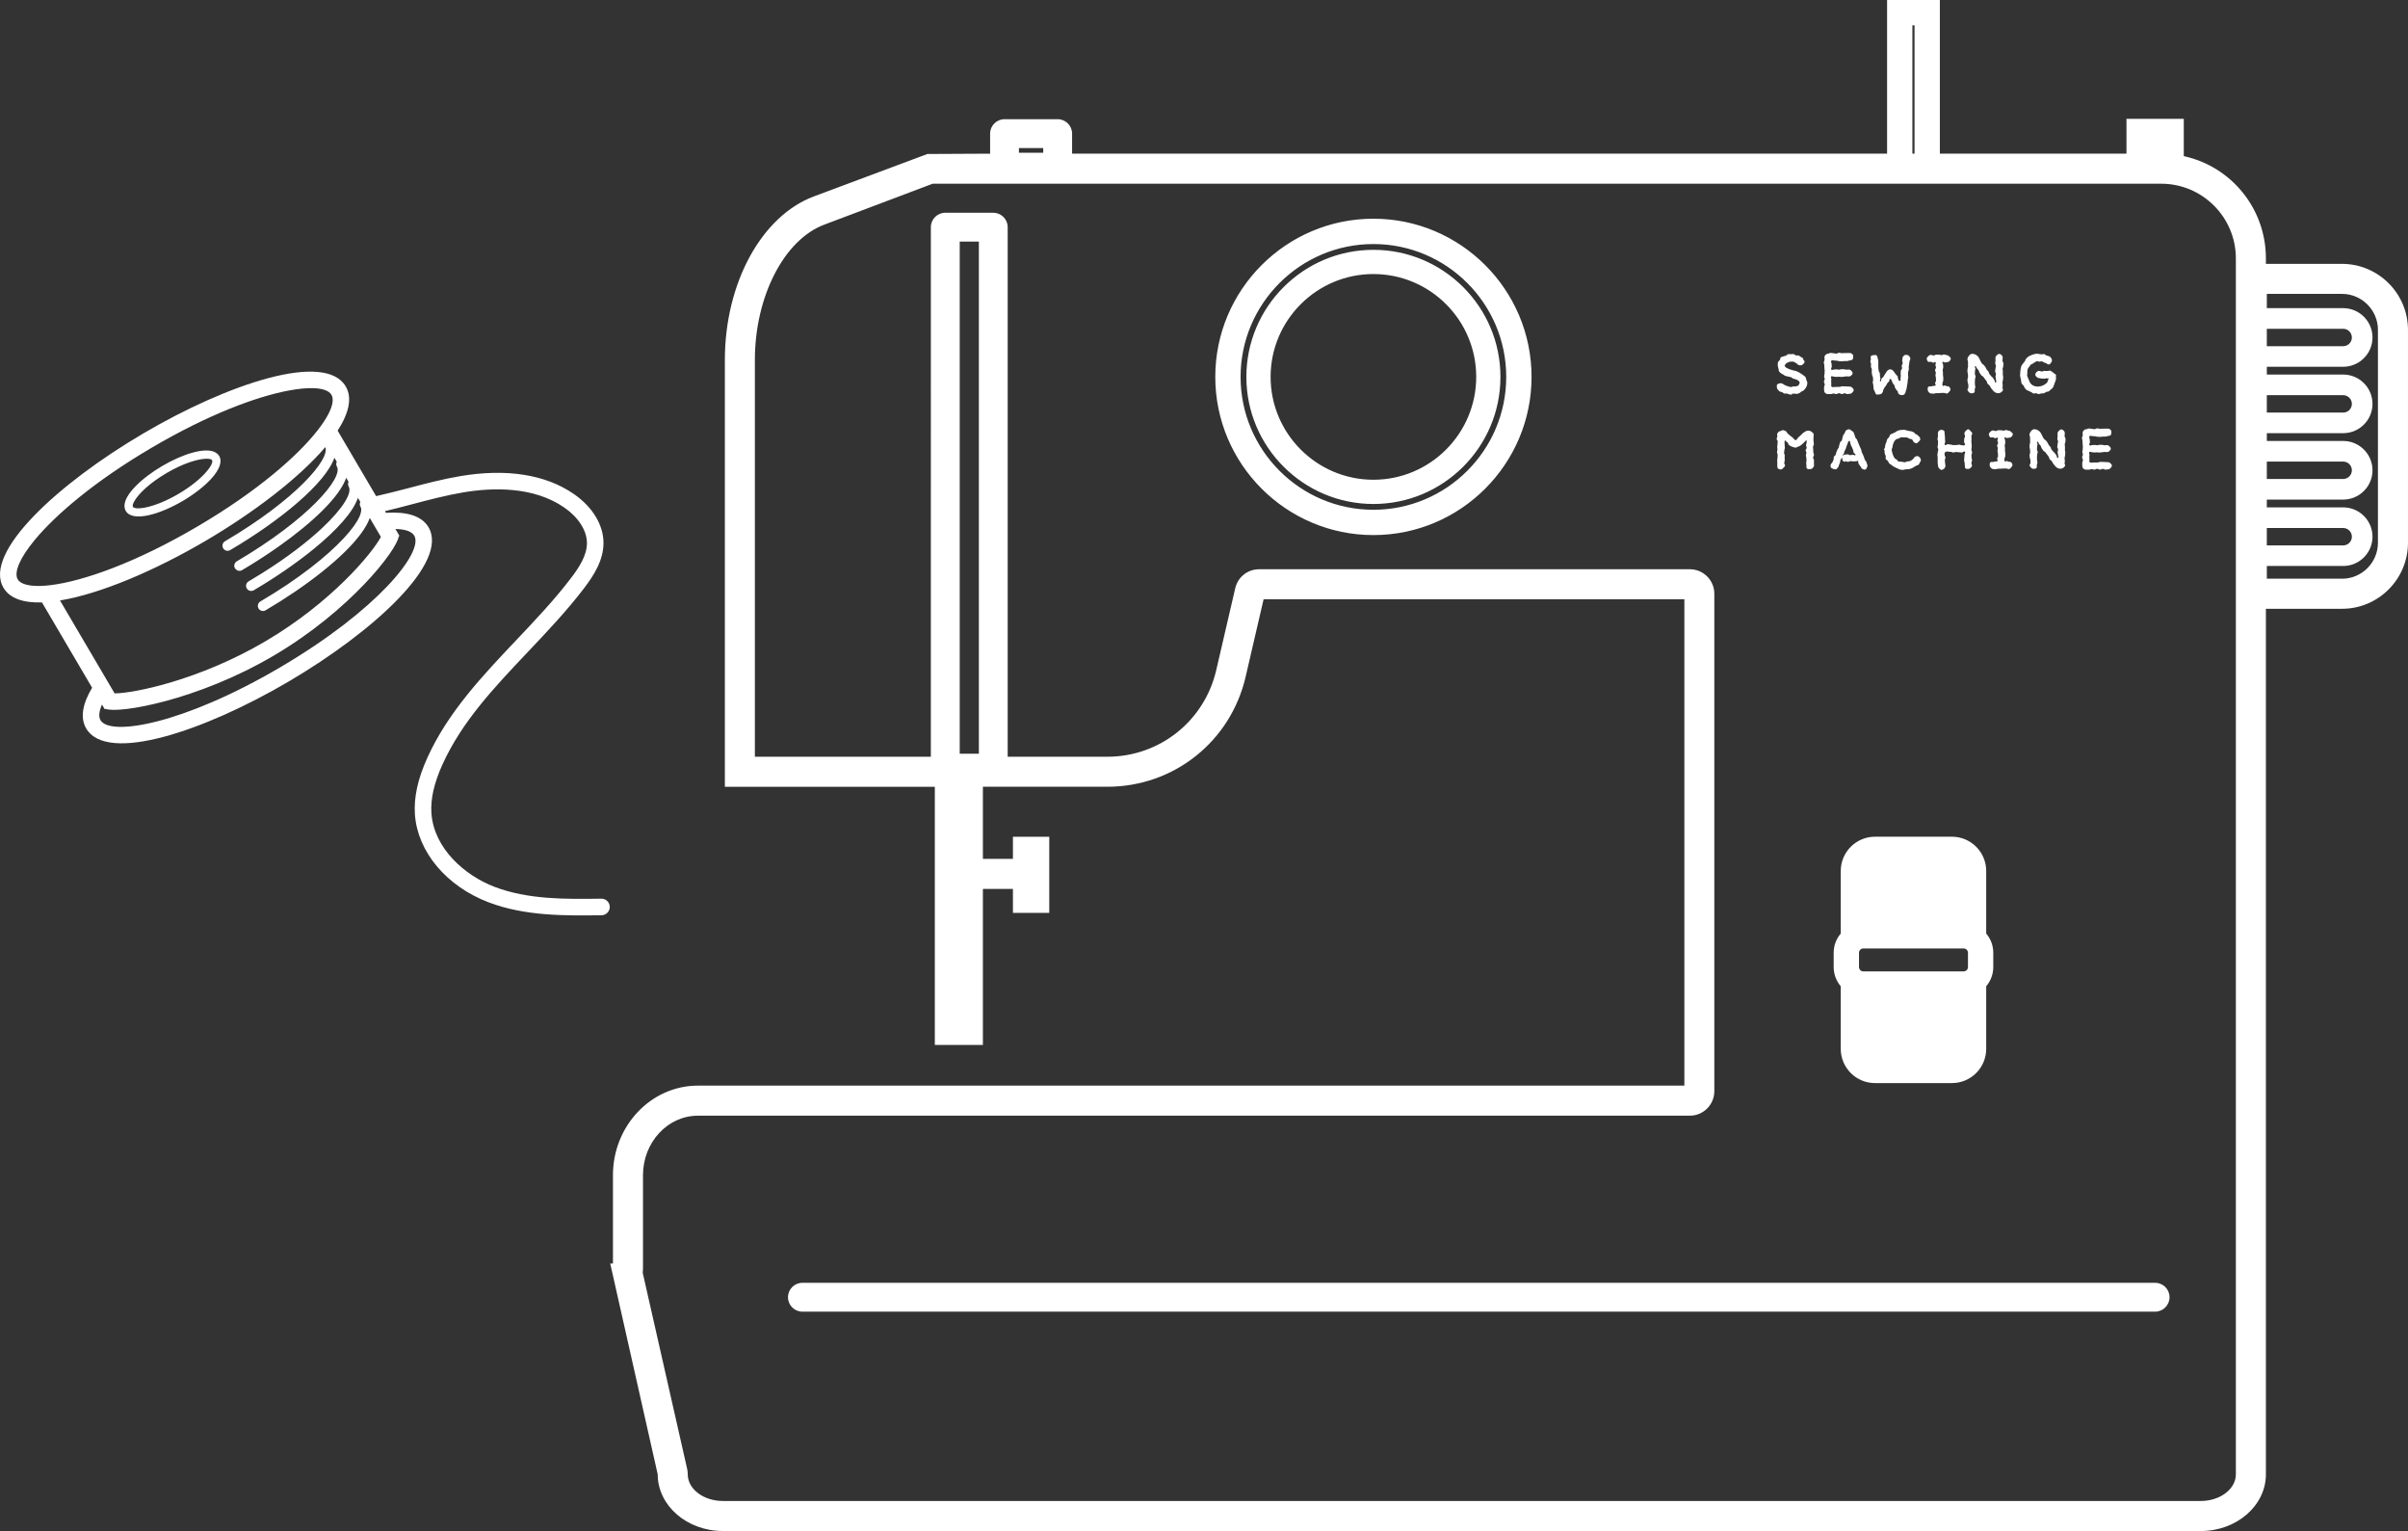 <?xml version="1.0" encoding="UTF-8"?>
<svg id="_レイヤー_1" data-name="レイヤー 1" xmlns="http://www.w3.org/2000/svg" viewBox="0 0 107.909 68.587">
  <rect x="0" y="0" width="107.909" height="68.587" fill="#333333" stroke="none"/>
  <path d="M32.391,68.587c-1.609,0-2.918-1.14-2.918-2.54l-2.127-9.442h.122v-3.959c0-2.211,1.708-4.011,3.807-4.011h44.206v-21.787h-18.856l-.806,3.474c-.673,2.899-3.221,4.924-6.198,4.924h-5.575v3.23h1.346v-.991h1.628v3.41h-1.628v-1.072h-1.346v6.991h-2.154v-11.567h-9.409v-19.123c0-3.435,1.64-6.446,3.988-7.324l5.087-1.901,2.811-.014v-.899c0-.356.29-.646.646-.646h2.382c.356,0,.646.29.646.646v.897h36.522V0h2.365v6.883h8.363v-1.561h2.568v1.672c2.145.47,3.68,2.364,3.68,4.582v.245h3.409c1.631,0,2.958,1.327,2.958,2.958v9.536c0,1.631-1.327,2.958-2.958,2.958h-3.409v38.775c0,1.4-1.309,2.54-2.918,2.54H32.391ZM31.274,49.982c-1.357,0-2.46,1.195-2.46,2.665v4.209c0,.056-.004.111-.012.165l1.992,8.787c.018.078.026.159.026.24,0,.658.705,1.194,1.572,1.194h66.232c.866,0,1.571-.536,1.571-1.194V11.576c0-1.845-1.501-3.346-3.347-3.346h-55.051l-4.856,1.833c-1.804.674-3.113,3.224-3.113,6.062v17.776h7.886V10.177c0-.356.29-.646.646-.646h2.151c.356,0,.646.29.646.646v23.724h4.461c2.347,0,4.356-1.597,4.886-3.883l.851-3.667c.116-.5.555-.849,1.068-.849h19.305c.604,0,1.096.492,1.096,1.096v22.287c0,.604-.491,1.096-1.096,1.096H31.274ZM43.866,33.766V10.823h-.858v22.943h.858ZM104.951,25.926c.889,0,1.611-.723,1.611-1.612v-9.536c0-.889-.723-1.612-1.611-1.612h-3.368v.639h3.422c.725,0,1.313.589,1.313,1.313s-.589,1.313-1.313,1.313h-3.422v.349h3.422c.725,0,1.313.589,1.313,1.313s-.589,1.313-1.313,1.313h-3.422v.349h3.422c.725,0,1.313.589,1.313,1.313s-.589,1.313-1.313,1.313h-3.422v.349h3.422c.725,0,1.313.589,1.313,1.313s-.589,1.313-1.313,1.313h-3.422v.569h3.368ZM105.004,24.434c.215,0,.39-.175.39-.39s-.175-.39-.39-.39h-3.422v.78h3.422ZM105.004,21.458c.215,0,.39-.175.39-.39s-.175-.39-.39-.39h-3.422v.78h3.422ZM105.004,18.484c.215,0,.39-.175.39-.39s-.175-.39-.39-.39h-3.422v.78h3.422ZM105.004,15.509c.215,0,.39-.175.39-.39s-.175-.39-.39-.39h-3.422v.78h3.422ZM85.795,6.883V1.135h-.096v5.749h.096ZM46.75,6.844v-.211h-1.089v.211h1.089ZM35.959,58.761c-.357,0-.647-.29-.647-.647s.29-.646.647-.646h60.618c.356,0,.646.29.646.646s-.29.647-.646.647h-60.618ZM84.022,48.521c-.846,0-1.533-.688-1.533-1.534v-2.804c-.205-.24-.317-.542-.317-.861v-.639c0-.319.112-.622.317-.861v-2.804c0-.846.688-1.534,1.533-1.534h3.451c.846,0,1.534.688,1.534,1.534v2.804c.205.241.317.543.317.861v.639c0,.318-.112.62-.317.861v2.804c0,.846-.688,1.534-1.534,1.534h-3.451ZM83.501,42.489c-.107,0-.194.087-.194.195v.639c0,.107.087.194.194.194h4.494c.107,0,.195-.087.195-.194v-.639c0-.107-.088-.195-.195-.195h-4.494ZM61.546,23.971c-3.907,0-7.086-3.179-7.086-7.087s3.179-7.086,7.086-7.086,7.087,3.179,7.087,7.086-3.179,7.087-7.087,7.087ZM61.546,10.933c-3.282,0-5.952,2.67-5.952,5.952s2.67,5.952,5.952,5.952,5.952-2.67,5.952-5.952-2.67-5.952-5.952-5.952ZM61.546,22.578c-3.139,0-5.693-2.554-5.693-5.693s2.554-5.693,5.693-5.693,5.693,2.554,5.693,5.693-2.554,5.693-5.693,5.693ZM61.546,12.277c-2.541,0-4.607,2.067-4.607,4.607s2.067,4.608,4.607,4.608,4.607-2.067,4.607-4.608-2.066-4.607-4.607-4.607Z" style="fill: #fff;"/>
  <g>
    <path d="M79.671,17.455c.03.024.047.062.08.083.033.018.077.015.113.03.033.015.059.053.095.062.036.012.08-.009.118-.003.036.006.068.038.107.042.035.003.074.012.112.012.006,0,.012-.044.018-.044.038,0,.071.003.107-.003.038-.003.077.021.113.012.036-.009.071-.024.104-.036.033-.015.056-.047.086-.068.036-.021.083-.03.11-.059.03-.03.059-.062.08-.095.021-.038.047-.077.059-.115.012-.038.018-.086.018-.13s-.032-.086-.044-.124c-.012-.042-.015-.089-.038-.127-.021-.033-.068-.053-.101-.083-.03-.027-.065-.05-.104-.071-.036-.021-.065-.053-.11-.068-.041-.015-.077-.039-.113-.05-.038-.012-.08-.012-.121-.027-.035-.009-.074-.021-.118-.035-.036-.015-.074-.027-.115-.045-.062-.027-.098-.047-.113-.068-.015-.021-.039-.042-.039-.068,0-.015.027-.03.03-.05.009-.027.033-.047.08-.074.047-.024.109-.05.16-.05.042,0,.083-.009.124,0,.039.009.071.044.11.059.036.018.062.047.092.074.033.03.086.033.13.03.042,0,.077-.024.107-.056.032-.033.062-.071.059-.113,0-.041-.044-.068-.077-.098l.03-.033c-.03-.03-.071-.044-.107-.068-.032-.021-.065-.05-.104-.068-.039-.015-.089.003-.127-.009-.038-.009-.071-.053-.113-.059-.041-.006-.083.006-.124.006-.036,0-.077-.009-.113-.003-.036.006-.062.056-.098.068-.033.012-.071.012-.104.03-.035.018-.092.018-.124.044-.03.03-.027.089-.05.124-.021.033-.068.056-.08.101-.015.044-.009.095-.009.145,0,.044.018.086.032.133.015.042.003.101.033.139.021.03.053.05.08.074.024.024.062.033.092.05.03.018.056.047.089.062.045.018.089.018.124.03.044.018.089.018.127.027.045.015.077.059.113.068.045.015.086.021.121.036.047.018.083.03.104.05.044.035.068.068.071.098,0,.009-.012.021-.015.033-.015.044-.032.08-.077.11-.027.015-.071.015-.121.024-.036.009-.074,0-.124,0-.003,0-.009.03-.015.03-.042,0-.08-.012-.113-.015-.042-.003-.074-.027-.11-.036-.038-.009-.068-.024-.101-.041-.032-.015-.062-.033-.092-.056-.036-.027-.089-.027-.13-.021-.042.006-.086.021-.116.056-.027.036-.015.08-.012.121.006.044.009.08.045.11Z" style="fill: #fff;"/>
    <polygon points="83.074 17.473 83.073 17.479 83.074 17.485 83.074 17.473" style="fill: #fff;"/>
    <path d="M81.751,16.365c0,.062.006.062.006.124,0,.059.012.059.012.121s-.006.062-.006.124-.018.062-.018.121c0,.062.024.062.024.124s-.033.062-.033.121c0,.062.036.062.036.124s-.03.062-.03.124v.121c0,.044.012.101.044.133.03.03.086.053.13.053h.124c.062,0,.062-.024.124-.024s.062.021.124.021.062-.036.124-.036.062.036.127.036c.062,0,.062-.033.124-.033s.062.035.124.035.062-.015.124-.015c.047,0,.077-.036.107-.065.028-.028.049-.057.052-.1-.002-.041-.026-.067-.055-.095-.03-.03-.056-.059-.104-.059-.059,0-.059-.006-.119-.006s-.059-.006-.118-.006-.059-.003-.118-.003c-.062,0-.062.027-.121.027h-.118c-.059,0-.059.006-.119.006-.062,0-.077.018-.121-.021-.038-.039-.009-.053-.009-.11,0-.053-.009-.053-.009-.11,0-.053.009-.053.009-.11,0-.053-.041-.083-.003-.121.038-.038.068.009.121.009.056,0,.056.009.113.009.053,0,.053-.006.11-.006s.056.009.11.009c.056,0,.056-.012.112-.012s.056-.015.11-.015c.056,0,.056.006.113.006.045,0,.077-.015.107-.044.03-.03.062-.062.062-.107s-.032-.077-.062-.107c-.03-.03-.062-.053-.107-.053-.056,0-.056.006-.113.006-.053,0-.053-.018-.11-.018s-.056-.003-.109-.003c-.056,0-.056.021-.113.021-.053,0-.053-.015-.11-.015s-.056.009-.109.009c-.056,0-.083.045-.121.003-.041-.047.018-.071.018-.136,0-.062-.009-.062-.009-.127,0-.062-.053-.089-.009-.136.038-.044.068-.009.127-.009.056,0,.056.009.115.009s.059.021.119.021.059.006.118.006c.056,0,.056-.012.115-.012h.118c.059,0,.059-.027.119-.027.044,0,.083-.012.113-.042.03-.03.036-.068.036-.113,0-.047,0-.089-.03-.118-.03-.03-.074-.059-.118-.059h-.124c-.062,0-.062.003-.121.003-.062,0-.062.003-.124.003s-.05-.018-.124-.018c-.036,0-.077.039-.122.039-.041,0-.083-.018-.124-.018-.044,0-.086-.015-.124-.015-.071,0-.062.036-.121.036-.045,0-.071.015-.101.047-.033.03-.056.056-.056.101,0,.059.003.059.003.121s-.033.062-.033.124c0,.059.021.059.021.122Z" style="fill: #fff;"/>
    <path d="M83.848,16.315c.006.059-.015.062-.006.118.006.059.033.042.041.116.006.033-.012.074-.006.118.003.038.009.077.015.118.003.039.033.074.039.113.003.038.003.08.009.118.003.041-.021.083-.018.121.006.041.024.08.027.115.006.044.003.086.006.118.009.071.015.059.024.115.003.012.024.006.024.018.009.027.009.053.03.086.009.018.018.062.05.08.024.015.062.003.098.003.08,0,.133-.027.154-.053.018-.021.03-.039.036-.056.03-.05.003-.065.032-.112.03-.047.024-.05.053-.098.03-.047.041-.041.068-.089.03-.047.024-.05.053-.098.03-.047.05-.036.08-.083.03-.047-.006-.104.05-.107.056,0,.044.047.071.092.03.047.018.056.044.104.03.047.041.039.071.086.027.047,0,.062.03.11.027.047.03.047.056.095.027.047.047.036.074.083.009.018-.006.053.012.074.021.027.074.083.157.083.036,0,.077-.012.101-.024.033-.021.05-.062.059-.08.021-.033.015-.065.021-.095.003-.009.015-.006.018-.015.009-.059.015-.056.024-.116q.009-.059.018-.115c.009-.059.012-.059.021-.118.006-.059.003-.059.009-.118.009-.056.012-.056.021-.116.009-.059-.015-.05-.006-.118.006-.036-.006-.077,0-.121.006-.035.027-.074.032-.112.006-.041-.006-.083-.003-.121.006-.041.009-.08.015-.118.006-.041.015-.083.018-.116.009-.071.027-.056.036-.115.006-.044-.012-.086-.039-.118-.027-.033-.059-.062-.104-.068-.044-.006-.098-.006-.133.021-.033.027-.068.074-.074.118-.006.056-.003.059-.012.115-.006.056.03.062.021.118-.006.059-.033.053-.042.112-.009.056.021.059.012.118-.006.056-.044.05-.053.11-.009.056,0,.056-.009.116-.006.056.012.059.006.115-.009.059-.006.059-.012.115-.009.059.03.095-.027.104-.059.009-.047-.03-.077-.08-.03-.053.003-.071-.027-.124-.03-.05-.05-.038-.08-.092-.03-.05-.044-.042-.074-.095-.015-.03-.035-.059-.071-.083-.03-.021-.056-.041-.104-.041-.053,0-.089.024-.121.053-.024.024-.041.044-.053.068-.03.053-.036.05-.068.101-.032.053-.03.053-.062.107-.03.05-.053.038-.086.089-.033.053.009.127-.05.118-.056-.009.006-.065,0-.121-.006-.056-.012-.056-.021-.116-.006-.056.003-.056-.003-.115-.006-.056-.042-.053-.05-.11-.006-.056-.009-.056-.018-.115-.006-.056.006-.059-.003-.116-.006-.056.006-.059,0-.115-.006-.059.009-.059,0-.118-.006-.056-.021-.056-.027-.113-.006-.044-.021-.098-.053-.121-.033-.027-.086-.018-.13-.012-.044.003-.095.009-.118.044-.027.033-.012.08-.006.124.009.059-.027.062-.021.121.009.059.024.056.033.116Z" style="fill: #fff;"/>
    <path d="M86.532,16.208c.05,0,.05.041.101.041s.071-.059.104-.021c.038.044-.006.059-.006.118s.027.059.027.118c0,.056-.042.056-.042.116s.033.059.033.118-.015.059-.015.118.018.059.018.118.006.053.006.118c0,.035-.042.08-.042.115,0,.065.065.077.012.104-.044.024-.044.018-.095.018s-.05.021-.101.021c-.047,0-.092-.009-.121.021-.03.03-.027.074-.027.121,0,.044.012.077.041.107.03.03.059.068.107.068.059,0,.059.009.118.009s.059-.024.119-.024h.118c.059,0,.059-.009.118-.009h.119c.059,0,.059.027.118.027.045,0,.077-.05.107-.08.03-.03.053-.062.053-.107,0-.047-.021-.08-.05-.11-.03-.03-.065-.033-.11-.033s-.044-.033-.089-.033-.065.047-.092.012c-.036-.047-.012-.059-.012-.118s.032-.059.032-.118.003-.059.003-.118-.015-.059-.015-.118v-.115c0-.059-.012-.059-.012-.118s.024-.059.024-.118-.006-.059-.006-.118-.065-.092-.018-.124c.039-.024.05.021.095.024.045.003.045-.012.089-.012s.092-.018.121-.047c.028-.028.056-.073.058-.116-.002-.045-.047-.071-.076-.1-.032-.03-.059-.053-.104-.053-.059,0-.059-.03-.118-.03s-.059.027-.119.027-.059-.018-.118-.018h-.118c-.059,0-.059.036-.119.036s-.059-.027-.118-.027c-.047,0-.083.024-.113.053-.03.033-.074.068-.074.115,0,.044.024.101.053.13.03.03.086.012.133.012Z" style="fill: #fff;"/>
    <polygon points="87.423 16.057 87.422 16.063 87.423 16.066 87.423 16.057" style="fill: #fff;"/>
    <path d="M88.19,16.318c0,.056.003.044.003.113,0,.033-.024.071-.024.115,0,.036-.003.074-.003.113,0,.036.024.074.024.113s.003.077.003.115-.027.077-.027.113c0,.039.009.077.009.115s.03.077.03.113c0,.044.003.08.003.115,0,.068-.039.056-.039.113,0,.044.036.086.065.115.03.03.068.05.113.05.047,0,.098-.009.127-.039.03-.03.018-.083.018-.127,0-.059.027-.059.027-.118s-.018-.059-.018-.118-.003-.059-.003-.118.009-.059.009-.115c0-.059.024-.059.024-.118s-.033-.059-.033-.118.006-.059.006-.118.018-.059.018-.118-.062-.089-.006-.104c.059-.015.032.036.068.083.033.05.045.044.08.095.032.047.012.065.047.113.036.05.033.05.068.101.036.05.062.03.098.08.036.05.039.047.074.098.036.047.033.039.074.098.021.03.018.08.045.115.024.033.071.05.092.086.027.036.041.077.062.107.041.056.041.044.077.095.027.038.056.068.098.092.038.024.077.041.127.041.03,0,.062.003.092-.009.027-.012.059-.027.08-.047.021-.024.05-.047.062-.077.012-.03-.024-.068-.024-.098,0-.062.012-.062.012-.121-.012-.062-.012-.124-.012-.124-.003-.059.021-.047.021-.121,0-.036.012-.077.012-.124,0-.038-.018-.08-.018-.121,0-.038.003-.08.003-.121s-.012-.083-.012-.124.03-.083.03-.124.006-.083.006-.121c0-.044-.042-.089-.042-.121,0-.077.009-.062.009-.124,0-.044-.006-.086-.036-.115-.03-.03-.071-.068-.115-.068-.047,0-.089.036-.118.065-.03.03-.056.074-.056.118,0,.059.003.059.003.121,0,.059-.012.059-.012.118s.032.059.032.121c0,.059-.021.059-.021.118,0,.062-.015.062-.015.121s.036.059.036.118c0,.062-.018.062-.018.121s.018.059.018.121c0,.059.047.113-.006.136-.053.021-.036-.068-.068-.113,0,0-.03-.05-.065-.098-.032-.044-.05-.033-.083-.08-.033-.047-.036-.044-.071-.089-.033-.047-.012-.062-.044-.11-.036-.044-.044-.039-.077-.086-.032-.047-.021-.056-.053-.104-.032-.044-.036-.044-.068-.092-.036-.044-.056-.03-.092-.077-.033-.044-.027-.05-.059-.098-.033-.047-.018-.059-.05-.104-.033-.047-.024-.056-.059-.101-.027-.038-.071-.065-.109-.089-.039-.021-.083-.038-.133-.041-.03,0-.068.003-.098.018-.027.012-.05.042-.068.065-.045.047-.074.11-.074.163,0,.056.024.056.024.113s.003.056.003.113Z" style="fill: #fff;"/>
    <path d="M90.569,17.067c.012.038.009.08.027.115.015.036.062.056.083.086.021.033.027.077.053.107.027.03.047.065.077.089.03.027.074.03.11.05.032.021.068.036.104.05.036.015.062.053.101.065.036.009.08-.018.121-.012.036.003.071.038.113.038.003,0,.006-.006.009-.006.038.003.077-.021.113-.024.041-.006.08,0,.115-.009.038-.009.065-.044.101-.059.036-.015.083-.003.115-.027.033-.021.059-.05.089-.077.027-.027.065-.044.086-.074.024-.03.033-.071.05-.104.018-.033.021-.071.036-.107.012-.036.03-.068.041-.104.009-.036.021-.071.027-.11.003-.018-.012-.033-.012-.047,0-.039.018-.08.003-.115-.015-.033-.062-.045-.089-.071-.024-.027-.047-.047-.08-.062-.032-.015-.065-.059-.104-.059-.015,0-.059.021-.118.021-.036,0-.077-.006-.119-.006s-.083.027-.118.027c-.068,0-.059-.027-.119-.027-.044,0-.092.021-.121.05-.03.03-.056.077-.056.121,0,.047.042.08.071.11.03.03.062.041.107.041,0,0,.045.021.104.021.032,0,.068.006.107.006.036,0,.071-.015.104-.015.038,0,.077.003.107.003-.009.033-.021.065-.033.092-.012.036-.021.068-.038.092-.018.033-.053.041-.077.062-.024.024-.05.041-.086.056-.03.015-.059.03-.098.039-.032.006-.065.021-.107.021-.039,0-.08.006-.115,0-.038-.009-.077-.015-.113-.03-.036-.015-.071-.038-.101-.062-.03-.021-.05-.059-.074-.089-.021-.03-.027-.068-.041-.104-.018-.033-.036-.065-.044-.104-.009-.036-.038-.068-.041-.11-.003-.021.012-.041.012-.062,0-.039-.006-.077,0-.112.003-.038.006-.08.018-.116.012-.035.047-.062.065-.095.021-.033.041-.062.068-.092.024-.024.068-.03.101-.053.021-.018.044-.041.083-.053.03-.012.059-.047.095-.053.033-.006.071.024.107.024.038,0,.077-.021.113-.015.036.006.065.038.098.05.038.015.077.021.101.038.039.03.083.056.124.05.041-.006.068-.05.095-.086.03-.035.038-.071.033-.113-.003-.041-.018-.08-.053-.107l.003-.006c-.027-.024-.056-.047-.089-.062-.033-.018-.074-.015-.107-.027-.036-.012-.059-.053-.095-.062-.036-.009-.077.015-.113.012-.038-.003-.074-.015-.11-.015-.041,0-.089-.018-.13-.015-.044.006-.089.018-.13.027-.041.012-.086.03-.124.047-.038.018-.083.038-.118.062-.033.027-.062.062-.092.089-.03.03-.032.083-.056.115-.027.033-.056.059-.077.095-.021.035-.056.065-.074.104-.015.038-.021.08-.033.121-.009.039-.012.08-.018.124-.003.038-.006.08-.006.124,0,.024-.006.053-.006.08.003.041.021.077.027.115.009.038.012.077.024.113Z" style="fill: #fff;"/>
    <path d="M79.656,19.899c0,.039-.015.077-.015.121,0,.039.012.077.012.118,0,.038-.021.08-.021.121,0,.038.03.08.03.118,0,.041-.006.083-.006.121,0,.041-.015.083-.015.118,0,.044.006.086.006.121,0,.074-.003.059-.003.118,0,.047.003.101.032.13.03.03.083.047.13.047.044,0,.077-.039.107-.068.03-.03.077-.062.077-.11h.003c0-.056-.036-.056-.036-.113s.021-.056.021-.113c0-.059-.003-.059-.003-.115s.003-.056.003-.113c0-.059-.03-.059-.03-.115s.015-.056.015-.113c0-.059.021-.059.021-.115s-.009-.056-.009-.113c0-.059-.006-.059-.006-.115s.006-.056.015-.113c.018.018.024.027.038.041.027.024.059.042.08.062.041.042.047.098.047.098.027.024.059.047.092.065.03.021.071.03.107.042.032.009.071.03.109.03.036,0,.071-.027.107-.039.032-.012.068-.024.098-.044.032-.018.065-.038.089-.065,0,.003.035-.027.08-.071.021-.021.044-.05.071-.077.015-.012.042-.033.056-.044.009.056,0,.059,0,.116s-.024.056-.024.112c0,.059.027.059.027.116s-.044.056-.044.113.032.056.032.115c0,.056-.021.056-.021.113s.018.056.018.115c0,.056.009.05.009.113,0,.038-.015.077-.015.115,0,.062.012.056.012.113,0,.047-.012.104.021.133.03.03.086.03.13.03.047,0,.089-.015.119-.044.03-.03.068-.071.068-.118,0-.059-.003-.059-.003-.118s.003-.047.003-.121c0-.033-.041-.074-.041-.118,0-.039.041-.077.041-.121,0-.039-.03-.077-.03-.118,0-.038-.006-.08-.006-.121,0-.038-.009-.08-.009-.118,0-.041.041-.083.041-.121,0-.042-.015-.083-.015-.118,0-.047-.006-.086-.006-.121,0-.074.006-.059.006-.118,0-.035.012-.08-.003-.113-.012-.033-.053-.056-.077-.08-.027-.021-.053-.036-.08-.044-.03-.012-.062-.015-.089-.015-.053,0-.098.021-.148.056-.027.021-.056.03-.092.065-.027.024-.056.056-.089.089-.03.03-.065.056-.092.083-.053.047-.077.101-.077.101-.042.038-.065.038-.068.038-.003,0-.021-.018-.062-.056.003,0-.027-.033-.071-.074-.024-.024-.062-.038-.089-.065-.038-.039-.086-.071-.121-.104-.036-.035-.041-.077-.068-.095-.047-.036-.107-.059-.16-.059-.027,0-.056.027-.089.038-.027.012-.062.012-.089.033-.024.024-.05.059-.065.092-.012.033.006.074.006.11,0,.059-.03.059-.03.118s.045.047.045.121c0,.033-.009.074-.009.118Z" style="fill: #fff;"/>
    <path d="M82.974,19.298c-.033-.024-.059-.065-.107-.065-.05-.003-.098.018-.133.042-.039.03-.05.083-.065.118-.018.056-.044.044-.068.101-.024.053-.009.059-.033.113-.024.056-.003.065-.027.118-.024.053-.059.038-.083.092-.021.056-.009.062-.033.115-.021.053-.003.062-.027.115-.024.056-.038.047-.062.104-.024.053-.021.056-.044.11-.021.053-.009.059-.033.115-.024.053-.053.03-.08.092-.015.036.003.086-.012.124-.018.038-.033.077-.047.11-.027.062-.053.042-.074.098-.021.042-.018.095-.003.133.015.039.062.05.104.071.021.009.038.018.059.018.032,0,.068.009.095-.009.027-.018.045-.05.056-.08l.018.006c.021-.053.015-.056.036-.11.024-.056.021-.056.045-.113.024-.053,0-.062.024-.118.024-.053.047-.044.071-.098,0,.009.012.015.012.024,0,.041-.015.089.012.115.027.027.074.05.115.05v-.03c.062,0,.062.03.124.03s.062-.033.121-.033c.062,0,.062.015.124.015s.062-.009.124-.009c.027,0,.059-.012.08-.024.032.042-.006.062.015.11.021.045.032.042.053.089.018.047.041.035.062.083.018.041.036.077.074.092.041.015.092.039.133.018.042-.018.056-.071.071-.11.018-.038.021-.08,0-.122-.021-.053-.015-.056-.038-.112-.024-.053-.045-.044-.068-.098-.024-.056-.015-.059-.035-.113q-.024-.056-.047-.11c-.024-.053-.027-.053-.05-.107-.024-.056-.006-.065-.03-.118q-.024-.053-.047-.107t-.047-.11-.044-.11c-.024-.056-.021-.056-.045-.113-.024-.053-.05-.041-.074-.098-.024-.053-.012-.059-.036-.113-.024-.056-.018-.056-.041-.113-.015-.036-.056-.056-.095-.083ZM83.148,20.379c-.03.047-.068-.006-.121-.006-.056,0-.056.018-.113.018s-.056-.036-.113-.038c-.056-.003-.056.012-.113.012-.05,0-.101.033-.13.068.018-.062.041-.053.068-.11.024-.056.012-.062.039-.121.024-.056.03-.053.053-.11.024-.059.012-.065.038-.121.024-.056.021-.059.045-.115.027-.059.006-.095.068-.101.056-.006.027.041.047.092.024.053.012.059.033.11.024.053.032.05.053.101.024.053.021.056.041.107.024.053.006.059.027.113.024.053.107.053.077.104Z" style="fill: #fff;"/>
    <path d="M85.438,19.283c-.036-.003-.071-.03-.107-.03-.056,0-.115.006-.175.012-.042.006-.08.021-.119.033-.041.012-.068.05-.107.068-.036.018-.074.027-.107.05-.035.024-.086.027-.115.056-.03.03-.03.083-.056.116-.024.033-.062.056-.083.092-.018.036-.018.083-.032.121-.015.036-.036.071-.047.11-.009.041-.012.08-.018.121-.006.042-.045.08-.045.121,0,.003.027.012.027.021,0,.041-.003.086.003.127.006.044.036.08.047.121.012.041-.015.098,0,.136.018.041.074.059.098.095.024.038.036.083.065.112.024.027.065.038.092.062.03.021.053.047.086.065.03.021.062.036.095.05.035.015.065.036.101.047.035.009.068.042.104.047.036.006.074.012.113.015.027.003.056-.012.086-.012v-.006c.038,0,.077-.006.113-.012.039-.003.08,0,.115-.009.036-.009.074-.021.107-.036.038-.012.065-.044.098-.059.032-.018.068-.036.098-.056.033-.021.08-.024.107-.047.03-.027.032-.077.056-.104.033-.036.045-.065.042-.107-.003-.042-.015-.074-.047-.107-.036-.03-.068-.065-.11-.065-.044.003-.101.018-.13.053-.03.03-.047.071-.083.098-.036.027-.068.053-.109.071-.038.018-.086.009-.13.018-.041.006-.08.039-.124.039-.021,0-.039-.009-.059-.012-.036-.003-.071-.009-.104-.018-.036-.006-.077.006-.107-.006-.036-.012-.047-.062-.077-.083-.03-.018-.062-.03-.086-.053-.03-.033-.047-.074-.065-.116-.021-.035-.036-.074-.044-.121-.009-.041-.03-.083-.03-.13,0-.003-.006-.009-.006-.015.003-.044.032-.083.038-.124.009-.045.009-.086.024-.124.015-.042.027-.086.05-.121.024-.036.05-.074.083-.101.033-.027.086-.024.124-.041.038-.018.074-.05.115-.056.047-.006.089.009.13.009.045,0,.086-.006.124,0,.042.009.074.038.11.056.036.015.089.009.121.035.03.027.039.077.068.11.033.033.083.059.124.059.044.003.071-.044.104-.077.036-.03.068-.053.068-.095.003-.041-.009-.086-.038-.118l-.003.003c-.024-.03-.05-.053-.077-.08-.027-.024-.068-.03-.098-.053-.03-.021-.047-.059-.08-.074-.033-.018-.068-.027-.104-.042-.033-.012-.071-.009-.107-.015-.035-.009-.068-.024-.107-.027Z" style="fill: #fff;"/>
    <path d="M87.29,19.899c-.065,0-.089.074-.133.03-.044-.044.012-.071.012-.133s-.009-.062-.009-.127c0-.062-.003-.062-.003-.124,0-.065-.015-.065-.015-.127,0-.044.006-.089-.024-.118-.03-.03-.074-.044-.119-.044-.047,0-.086.018-.115.047-.03.03-.044.071-.044.116,0,.059.006.059.006.121,0,.059-.021.059-.021.118,0,.062.024.062.024.121,0,.062-.003.062-.003.121s-.018.059-.018.121c0,.059.03.059.03.118,0,.062-.021.062-.021.121s-.018.059-.018.121c0,.059.015.059.015.121,0,.059-.003.059-.003.118,0,0,.003.062.003.121,0,.062.015.062.015.121,0,.047.012.08.042.11.03.03.062.077.109.077.045,0,.098-.03.127-.059.03-.03.053-.08.053-.127,0-.062-.015-.062-.015-.121,0-.062-.012-.062-.012-.124,0-.059.027-.059.027-.121s-.036-.062-.036-.124c0-.059-.018-.071.027-.113.044-.044.053-.03.115-.03.065,0,.065.012.127.012s.062.027.124.027.062-.021.124-.021c.065,0,.065.012.127.012s.062.012.124.012.095-.08.139-.036c.044.044-.015.077-.015.136,0,.062-.009.062-.009.124,0,.059-.009.059-.009.121s.024.062.024.124c0,.059.009.059.009.121,0,.044,0,.092.03.121s.077.024.121.024.071-.015.101-.044c.03-.03.068-.056.068-.101,0-.059-.027-.059-.027-.121,0-.059.03-.059.03-.118,0-.062-.021-.062-.021-.121s-.006-.059-.006-.121c.027-.059.027-.118.027-.118,0-.062-.03-.062-.03-.121s.015-.059.015-.121c0-.059-.003-.059-.003-.121,0-.059-.012-.059-.012-.118,0-.062.006-.062.006-.121,0-.062-.006-.062-.006-.121,0-.062.038-.062.038-.121,0-.044-.044-.077-.074-.107-.03-.03-.062-.08-.107-.08s-.083.044-.113.074c-.03.03-.056.068-.056.113,0,.062.027.062.027.127,0,.062-.038.062-.038.124,0,.065-.003.065-.003.127s.074.092.03.136c-.045.044-.074.012-.136.012s-.062-.024-.124-.024-.062.018-.124.018h-.127c-.062,0-.062-.021-.124-.021s-.062-.018-.124-.018Z" style="fill: #fff;"/>
    <path d="M89.55,19.274c-.059,0-.059.036-.119.036s-.059-.027-.118-.027c-.047,0-.083.024-.113.053-.03.033-.074.068-.074.115,0,.044.024.101.053.13.03.03.086.012.133.012.05,0,.05.041.101.041s.071-.059.104-.021c.039.044-.006.059-.006.118s.027.059.027.118c0,.056-.042.056-.042.116s.033.059.033.118-.015.059-.015.118.018.059.018.118.006.053.006.118c0,.035-.042.08-.042.115,0,.065.065.077.012.104-.044.024-.044.018-.095.018s-.05.021-.101.021c-.047,0-.092-.009-.121.021-.03.03-.027.074-.027.121,0,.044.012.077.041.107.03.03.059.068.107.068.059,0,.059.009.118.009s.059-.024.119-.024h.118c.059,0,.059-.009.118-.009h.119c.059,0,.059.027.118.027.045,0,.077-.05.107-.08.03-.03.053-.062.053-.107,0-.047-.021-.08-.05-.11-.03-.03-.065-.033-.11-.033s-.045-.033-.089-.033-.065.047-.092.012c-.036-.047-.012-.059-.012-.118s.032-.059.032-.118.003-.059.003-.118-.015-.059-.015-.118v-.115c0-.059-.012-.059-.012-.118s.024-.059.024-.118-.006-.059-.006-.118-.065-.092-.018-.124c.039-.024.05.021.095.024.044.003.044-.012.089-.012s.092-.018.121-.047c.028-.028.056-.073.058-.116-.002-.045-.047-.071-.076-.1-.032-.03-.059-.053-.104-.053-.059,0-.059-.03-.118-.03s-.059.027-.119.027-.059-.018-.118-.018h-.118Z" style="fill: #fff;"/>
    <polygon points="90.204 19.443 90.204 19.448 90.204 19.452 90.204 19.443" style="fill: #fff;"/>
    <path d="M92.15,20.399s-.03-.05-.065-.098c-.032-.044-.05-.033-.083-.08-.033-.047-.036-.044-.071-.089-.033-.047-.012-.062-.044-.11-.036-.044-.045-.038-.077-.086-.032-.047-.021-.056-.053-.104-.032-.044-.036-.044-.068-.092-.036-.044-.056-.03-.092-.077-.033-.044-.027-.05-.059-.098-.033-.047-.018-.059-.05-.104-.033-.047-.024-.056-.059-.101-.027-.038-.071-.065-.109-.089-.039-.021-.083-.039-.133-.042-.03,0-.068.003-.098.018-.027.012-.05.042-.068.065-.045.047-.074.11-.074.163,0,.056.024.056.024.113s.003.056.003.113.003.044.003.113c0,.033-.024.071-.024.115,0,.036-.003.074-.003.113,0,.036.024.074.024.113s.003.077.003.115-.027.077-.027.113c0,.039.009.077.009.115s.03.077.03.113c0,.044.003.08.003.115,0,.068-.039.056-.039.113,0,.044.036.086.065.115.03.03.068.05.113.05.047,0,.098-.009.127-.038.03-.03.018-.083.018-.127,0-.059.027-.059.027-.118s-.018-.059-.018-.118-.003-.059-.003-.118.009-.059.009-.116c0-.059.024-.059.024-.118s-.033-.059-.033-.118.006-.059.006-.118.018-.059.018-.118-.062-.089-.006-.104c.059-.015.032.036.068.083.033.05.044.044.08.095.032.047.012.065.047.113.036.05.033.05.068.101.036.05.062.03.098.08.036.05.039.047.074.098.036.047.033.038.074.098.021.03.018.08.045.115.024.033.071.05.092.086.027.036.041.077.062.107.041.056.041.044.077.095.027.038.056.068.098.092.039.024.077.041.127.041.03,0,.062.003.092-.009.027-.012.059-.027.08-.047.021-.024.05-.047.062-.077.012-.03-.024-.068-.024-.098,0-.062.012-.062.012-.121-.012-.062-.012-.124-.012-.124-.003-.059.021-.047.021-.121,0-.036.012-.077.012-.124,0-.039-.018-.08-.018-.121,0-.039.003-.08.003-.121s-.012-.083-.012-.124.03-.083.03-.124.006-.083.006-.121c0-.044-.042-.089-.042-.121,0-.077.009-.062.009-.124,0-.044-.006-.086-.036-.115-.03-.03-.071-.068-.115-.068-.047,0-.089.036-.118.065-.03.03-.056.074-.056.118,0,.059.003.059.003.121,0,.059-.012.059-.012.118s.032.059.032.121c0,.059-.021.059-.021.118,0,.062-.015.062-.015.121s.036.059.036.118c0,.062-.018.062-.018.121s.018.059.018.121c0,.059.047.113-.006.136-.053.021-.036-.068-.068-.113Z" style="fill: #fff;"/>
    <path d="M93.321,19.751c0,.062.006.062.006.124,0,.059.012.059.012.121s-.006.062-.006.124-.018.062-.018.121c0,.062.024.062.024.124s-.033.062-.033.121c0,.062.036.062.036.124s-.03.062-.03.124v.121c0,.044.012.101.044.133.03.03.086.053.13.053h.124c.062,0,.062-.024.124-.024s.062.021.124.021.062-.036.124-.036.062.036.127.036c.062,0,.062-.033.124-.033s.062.035.124.035.062-.015.124-.015c.047,0,.077-.036.107-.065.028-.028.049-.057.052-.1-.002-.041-.026-.067-.055-.095-.03-.03-.056-.059-.104-.059-.059,0-.059-.006-.119-.006s-.059-.006-.118-.006-.059-.003-.118-.003c-.062,0-.062.027-.122.027h-.118c-.059,0-.059.006-.119.006-.062,0-.077.018-.121-.021-.038-.038-.009-.053-.009-.11,0-.053-.009-.053-.009-.11,0-.053.009-.053.009-.11,0-.053-.041-.083-.003-.121.038-.039.068.009.121.009.056,0,.056.009.113.009.053,0,.053-.006.11-.006s.056.009.11.009c.056,0,.056-.012.112-.012s.056-.015.11-.015c.056,0,.056.006.113.006.045,0,.077-.015.107-.044.03-.03.062-.062.062-.107s-.032-.077-.062-.107c-.03-.03-.062-.053-.107-.053-.056,0-.056.006-.113.006-.053,0-.053-.018-.11-.018s-.056-.003-.109-.003c-.056,0-.056.021-.113.021-.053,0-.053-.015-.11-.015s-.056.009-.109.009c-.056,0-.083.044-.121.003-.041-.047.018-.071.018-.136,0-.062-.009-.062-.009-.127,0-.062-.053-.089-.009-.136.038-.044.068-.009.127-.009.056,0,.056.009.115.009s.059.021.119.021.059.006.118.006c.056,0,.056-.012.115-.012h.118c.059,0,.059-.027.119-.027.044,0,.083-.012.113-.041.03-.03.036-.068.036-.113,0-.047,0-.089-.03-.118-.03-.03-.074-.059-.118-.059h-.124c-.062,0-.062.003-.121.003-.062,0-.062.003-.124.003s-.05-.018-.124-.018c-.036,0-.077.038-.122.038-.041,0-.083-.018-.124-.018-.044,0-.086-.015-.124-.015-.071,0-.062.036-.121.036-.045,0-.071.015-.101.047-.033.03-.056.056-.056.101,0,.059.003.059.003.121s-.033.062-.033.124c0,.059.021.059.021.121Z" style="fill: #fff;"/>
    <polygon points="94.645 20.858 94.643 20.865 94.645 20.87 94.645 20.858" style="fill: #fff;"/>
  </g>
  <g>
    <path d="M25.713,22.13c-1.259-.873-3.016-1.15-5.081-.801-.801.135-1.592.344-2.357.546-.466.123-.942.242-1.42.351l-1.725-2.934c.497-.769.67-1.46.363-1.981-.926-1.574-5.268-.129-9.079,2.111S-.771,24.755.155,26.329c.287.487.902.684,1.726.659l2.247,3.822c-.423.708-.55,1.341-.263,1.828.926,1.574,5.268.13,9.079-2.111s7.185-5.333,6.259-6.907c-.307-.522-.994-.706-1.908-.646l-.044-.075c.409-.097.815-.203,1.212-.308.749-.198,1.524-.402,2.292-.532,1.304-.22,3.149-.281,4.535.68.63.436,1.008,1.027,1.012,1.58.004.557-.341,1.088-.714,1.578-.743.977-1.617,1.898-2.462,2.79-1.504,1.587-3.059,3.227-3.98,5.27-.425.942-.606,1.77-.552,2.532.117,1.668,1.41,3.211,3.294,3.931,1.643.628,3.464.604,5.071.582.067,0,.129-.019.183-.051.111-.065.185-.187.183-.325-.003-.205-.171-.368-.376-.366-1.615.022-3.285.044-4.796-.533-1.323-.506-2.708-1.719-2.819-3.29-.045-.636.115-1.347.488-2.175.87-1.928,2.314-3.452,3.842-5.065.858-.906,1.746-1.842,2.514-2.851.431-.566.871-1.251.866-2.033-.006-.806-.491-1.602-1.331-2.184ZM.794,25.953c-.091-.155-.064-.397.066-.701.127-.296.358-.653.692-1.057.944-1.141,2.7-2.642,5.238-4.134s4.703-2.297,6.159-2.567c.412-.076.772-.113,1.061-.106.443.01.735.113.844.299s.057.49-.149.883c-.108.206-.262.437-.456.687-.9,1.161-2.711,2.748-5.39,4.323-2.791,1.641-5.134,2.452-6.575,2.632-.333.042-.615.049-.845.025-.328-.034-.553-.128-.645-.283ZM2.689,26.9c1.814-.298,4.271-1.346,6.545-2.683,2.153-1.266,4.166-2.803,5.343-4.186.227.536-1.334,2.358-4.494,4.216-.11.064-.146.205-.082.315s.205.146.315.082c2.229-1.311,4.27-2.986,4.669-4.137l.106.18c-.031.067-.034.145.006.213.293.499-1.271,2.356-4.485,4.246-.11.064-.146.205-.082.315.006.01.015.016.022.025.07.087.193.116.293.057.573-.337,1.132-.699,1.655-1.069,1.514-1.07,2.717-2.213,3.014-3.068l.106.18c-.031.067-.034.145.006.213.163.277-.249.974-1.197,1.862-.648.607-1.546,1.304-2.686,2.018-.194.122-.395.244-.603.366-.11.064-.146.205-.082.315s.205.146.315.082c.966-.568,1.893-1.204,2.671-1.837.525-.427.978-.851,1.326-1.252.079-.091.154-.181.222-.27.187-.244.326-.475.413-.691.012-.029.026-.059.036-.087l.042.071.064.109c-.031.067-.034.145.006.213.056.095.043.241-.035.426-.005.011-.012.024-.017.035-.115.255-.352.582-.703.959-.74.793-1.992,1.804-3.73,2.826-.11.064-.146.205-.082.315s.205.146.315.082c1.809-1.064,3.49-2.367,4.275-3.436.182-.248.318-.484.394-.701l.327.556.172.293c-.398.745-2.223,2.94-5.181,4.679s-5.89,2.327-6.752,2.331l-.134-.228-.405-.689-1.909-3.246ZM18.564,23.995c.432.734-1.64,3.332-5.996,5.893s-7.633,3.109-8.065,2.375c-.091-.155-.064-.397.066-.701l.126.214.034-.02c.589.227,4.116-.373,7.535-2.383s5.517-4.718,5.605-5.343l.034-.02-.184-.313c.443.01.735.113.844.299Z" style="fill: #fff;"/>
    <path d="M8.19,22.442c1.04-.612,1.935-1.5,1.633-2.014-.037-.062-.088-.111-.15-.149-.446-.275-1.49.06-2.404.597s-1.714,1.288-1.691,1.81c.003.072.021.141.058.203.302.514,1.513.164,2.554-.448ZM7.458,21.196c.763-.449,1.398-.628,1.753-.644.157-.007.264.014.293.065.096.163-.401.859-1.502,1.506s-1.95.743-2.046.58c-.029-.05.004-.154.086-.288.186-.302.652-.77,1.415-1.218Z" style="fill: #fff;"/>
  </g>
</svg>